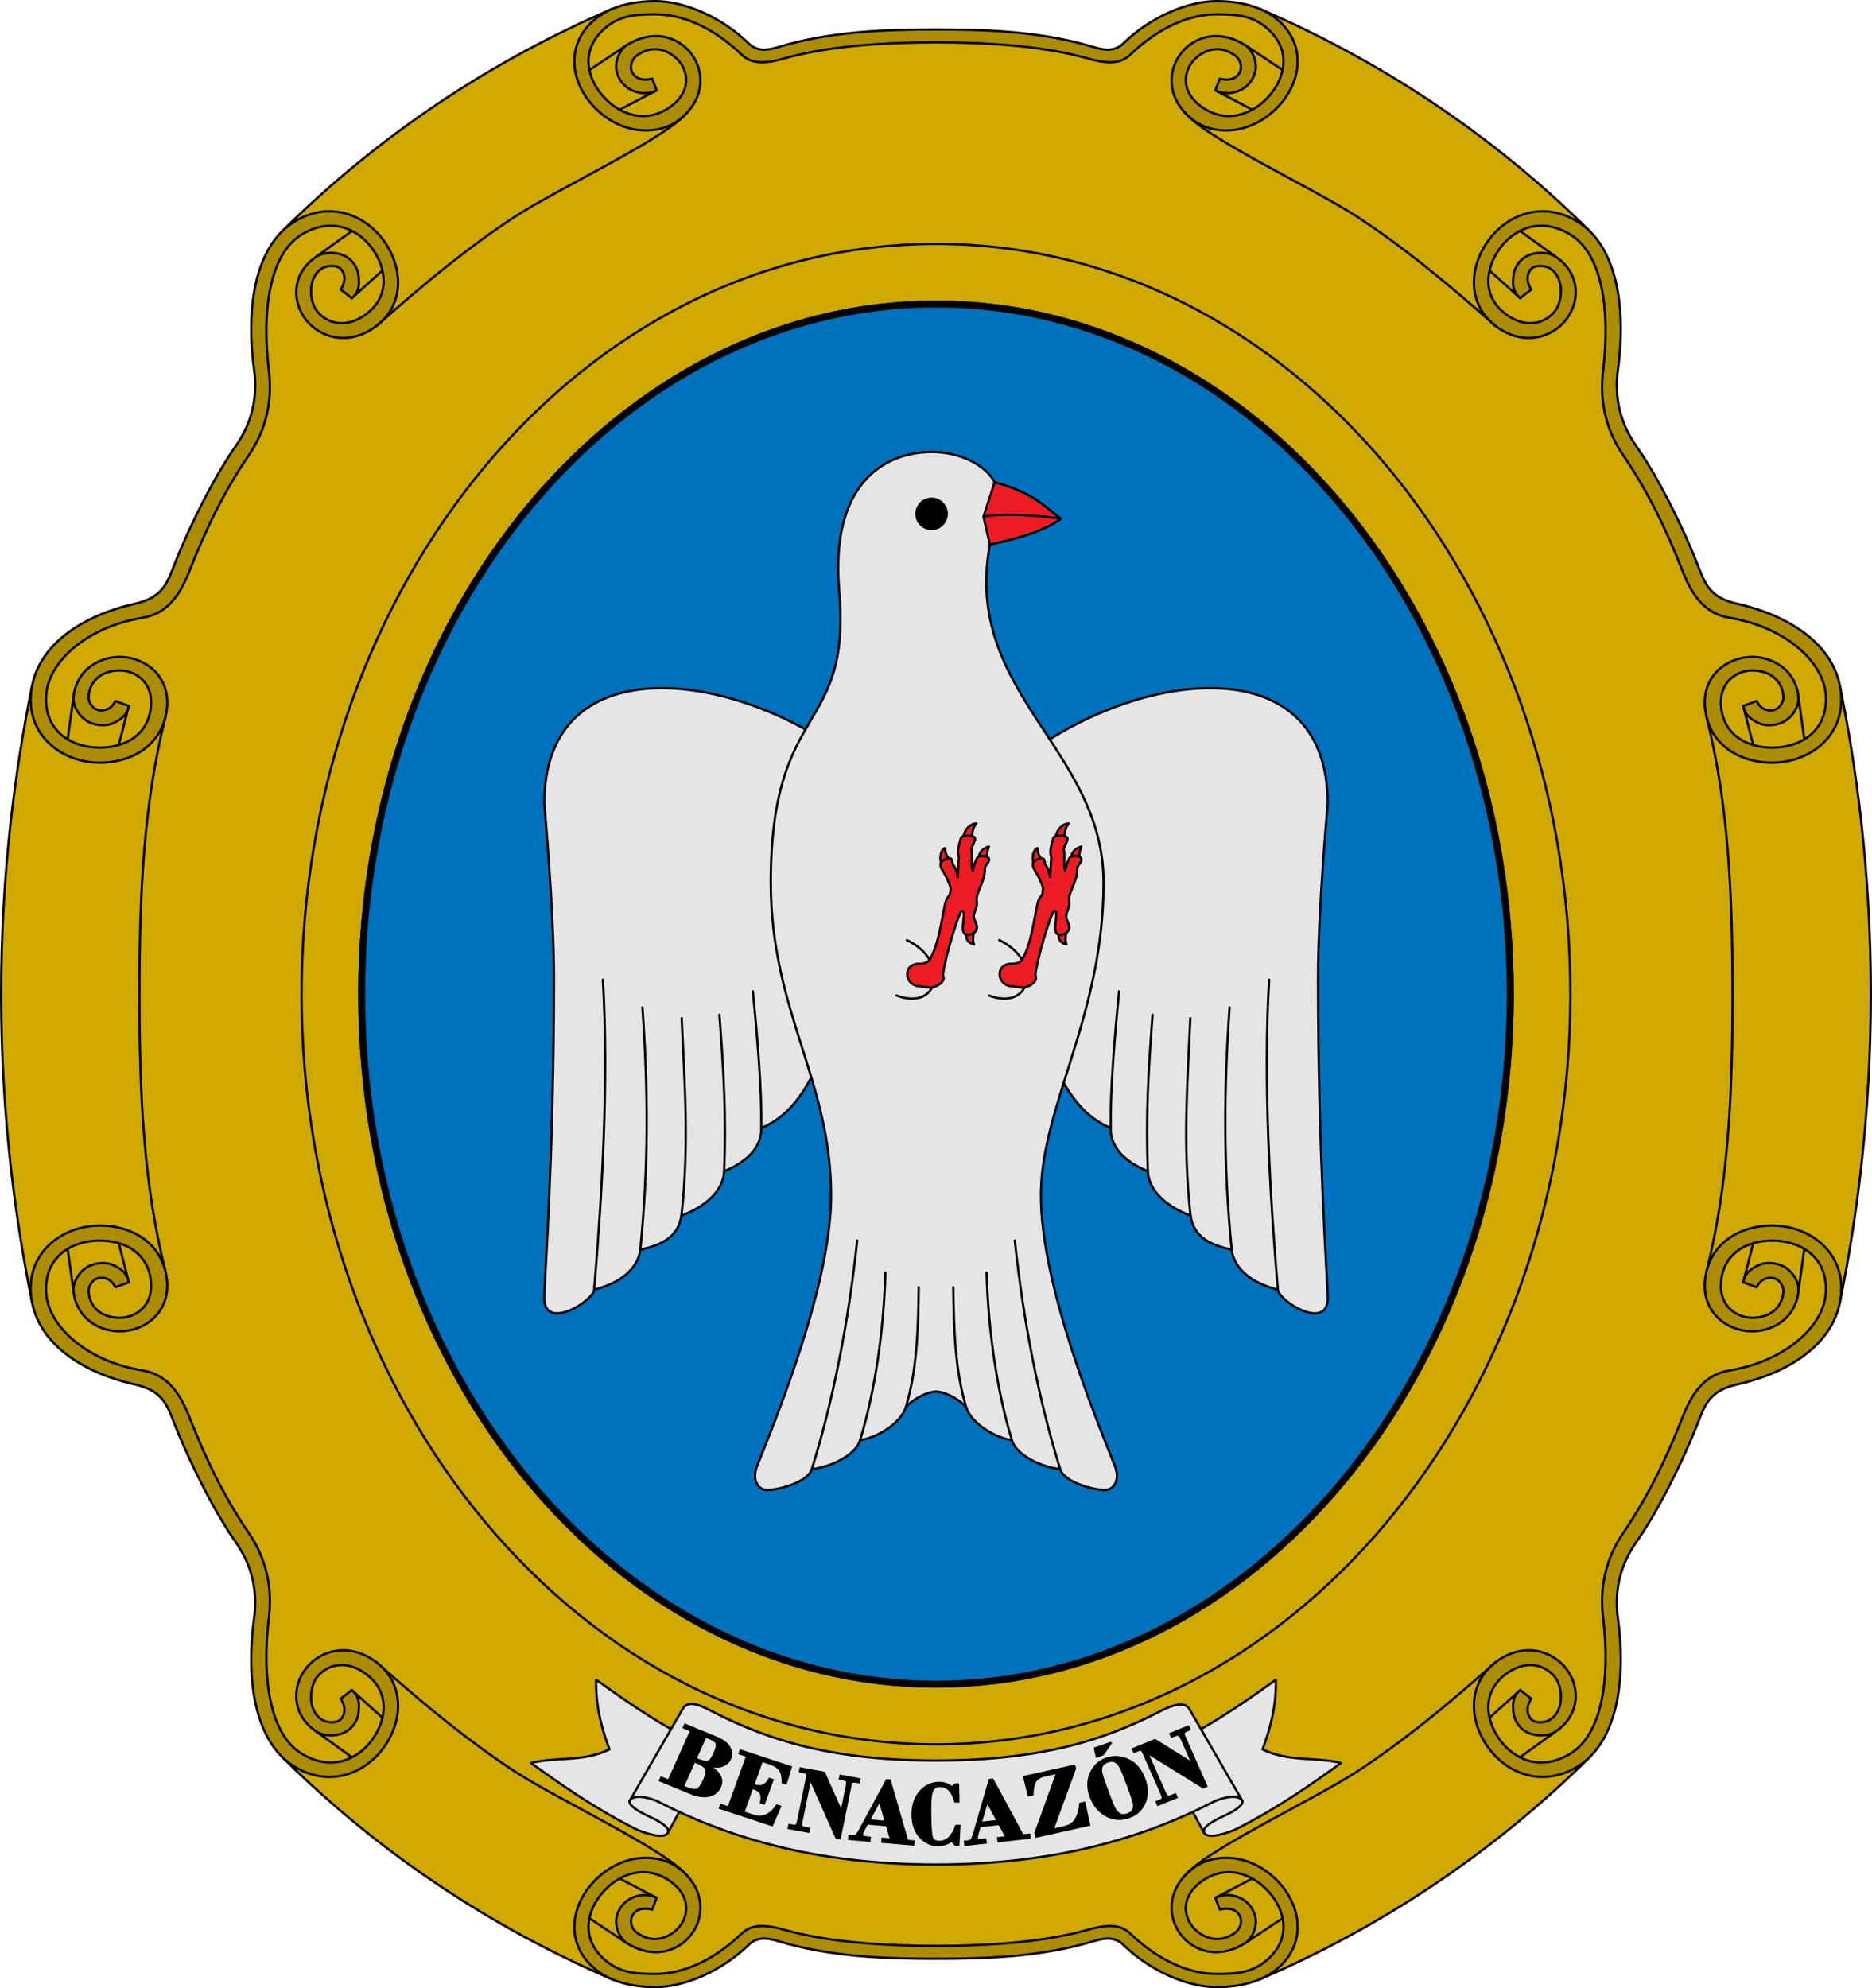 <?xml version="1.0" encoding="utf-8"?><!DOCTYPE svg PUBLIC "-//W3C//DTD SVG 1.1//EN" "http://www.w3.org/Graphics/SVG/1.1/DTD/svg11.dtd"><svg viewBox="0 0 810 860" xmlns="http://www.w3.org/2000/svg"><g><path d="m327.983 836.841-30.905 18.593-32.001.782c-51.139-21.939-99.992-53.596-143.003-96.251l-11.282-36.737 2.737-42.159-30.509-55.922-11.105-24.757-38.127-13.562-19.939-23.658c-7.095-35.232-13.347-79.937-13.347-133.17s6.252-97.939 13.347-133.17l19.939-23.658 38.127-13.562 11.105-24.757 30.509-55.922-2.737-42.159 11.282-36.737c43.011-42.655 91.864-74.312 143.003-96.251l32.001.782 30.905 18.593 77.017-8.17 77.017 8.17 30.905-18.593 32.001-.782c51.139 21.939 99.992 53.596 143.003 96.251l11.282 36.737-2.737 42.159 30.509 55.922 11.105 24.757 38.127 13.562 19.939 23.658c7.095 35.232 13.347 79.937 13.347 133.17s-6.252 97.939-13.347 133.17l-19.939 23.658-38.127 13.562-11.105 24.757-30.509 55.922 2.737 42.159-11.282 36.737c-43.011 42.655-91.864 74.312-143.003 96.251l-32.001-.782-30.905-18.593-77.017 8.17z" fill="#cfa900" stroke="#000" stroke-linecap="round" stroke-linejoin="round"/><path d="m55.739 305.368-5.43 21.098-21.534-3.08 3.044-21.82 9.23 9.294z" fill="none" stroke="#000" stroke-linecap="round" stroke-linejoin="round"/><path d="m152.218 128.954 16.566-14.914-13.435-16.34-18.407 13.283 13.039 3.078z" fill="none" stroke="#000" stroke-linecap="round" stroke-linejoin="round"/><path d="m40.225 329.767c-15.311-1.393-27.976-12.568-26.895-28.921.091-1.381.268-2.703.516-4.016 3.576-18.905 22.951-30.833 44.359-35.63 11.93-2.673 13.958-8.513 17.071-16.465 7.302-18.658 18.056-39.453 26.615-51.621 7.282-10.351 9.672-21.452 8.033-33.375-3.366-24.483-.049-47.676 12.149-59.704 1.55-1.528 3.255-2.88 5.095-4.027 14.383-8.966 29.928-4.07 38.763 7.935 8.835 12.005 9.301 28.832-4.448 38.059-10.989 7.375-23.044 4.315-29.322-3.982-6.278-8.297-5.474-20.268 4.781-27.037 1.702-1.123 3.82-1.592 6.082-1.616 2.262-.024 4.712.385 7.141 1.876 2.429 1.49 4.658 4.678 4.963 7.877.304 3.199.72 6.883-2.91 9.834l-4.836-3.746c1.423-1.94 2.723-5.517.341-8.576-1.739-2.233-6.044-1.726-7.777-.837-7.022 3.606-6.193 14.271-2.883 18.646s11.099 8.373 20.395 2.135c11.65-7.818 9.935-20.471 3.51-29.201-6.425-8.73-17.907-13.642-30.563-5.829-13.742 8.485-17.042 32.579-14.187 57.585.564 4.943 2.853 20.986-8.473 37.626-10.581 15.546-18.402 31.404-25.786 50.281-4.775 12.207-10.668 18.612-20.608 20.248-23.078 3.798-40.444 18.517-41.365 33.5-.883 14.352 9.231 21.456 20.365 22.478 11.133 1.021 23.552-3.793 24.934-17.313 1.103-10.789-6.389-15.283-12.013-15.87-5.624-.587-14.328 1.789-14.948 11.484-.12 1.87 1.704 5.31 4.599 5.65 3.965.466 5.922-1.868 6.99-4.005l5.824 2.157c-.9 4.467-4.005 6.237-7.073 7.564-3.068 1.326-7.54.734-10.098-.545-2.558-1.28-4.141-3.104-5.235-4.992-1.094-1.888-1.698-3.863-1.513-5.829 1.113-11.846 11.636-18.397 22.302-17.284 10.665 1.113 19.561 9.598 18.096 22.333-.148 1.288-.367 2.518-.66 3.69-3.754 14.983-18.854 20.596-31.331 19.461z" fill="#ac8c00" fill-rule="evenodd" stroke="#000" stroke-linecap="round" stroke-linejoin="round"/><path d="m284.119 39.076-19.963 10.463-12.193-17.203 18.878-12.583-.901 12.725z" fill="none" stroke="#000" stroke-linecap="round" stroke-linejoin="round"/><path d="m163.099 140.827c22.148-19.74 40.769-34.669 59.229-46.781 19.535-12.818 66.57-34.389 75.408-45.862" fill="none" stroke="#000" stroke-linecap="round" stroke-linejoin="round"/><path d="m71.556 310.306c-9.59 37.937-11.213 77.63-11.213 119.694s1.623 81.757 11.213 119.694" fill="none" stroke="#000" stroke-linecap="round" stroke-linejoin="round"/><path d="m55.739 554.632-5.43-21.098-21.534 3.08 3.044 21.82 9.23-9.294z" fill="none" stroke="#000" stroke-linecap="round" stroke-linejoin="round"/><path d="m152.218 731.046 16.566 14.914-13.435 16.34-18.407-13.283 13.039-3.078z" fill="none" stroke="#000" stroke-linecap="round" stroke-linejoin="round"/><path d="m40.225 530.233c-15.311 1.393-27.976 12.568-26.895 28.921.091 1.381.268 2.703.516 4.016 3.576 18.905 22.951 30.833 44.359 35.63 11.93 2.673 13.958 8.513 17.071 16.465 7.302 18.658 18.056 39.453 26.615 51.621 7.282 10.351 9.672 21.452 8.033 33.375-3.366 24.483-.049 47.676 12.149 59.704 1.55 1.528 3.255 2.88 5.095 4.027 14.383 8.966 29.928 4.07 38.763-7.935 8.835-12.005 9.301-28.832-4.448-38.059-10.989-7.375-23.044-4.315-29.322 3.982-6.278 8.297-5.474 20.268 4.781 27.037 1.702 1.123 3.82 1.592 6.082 1.616 2.262.024 4.712-.385 7.141-1.876 2.429-1.49 4.658-4.678 4.963-7.877.304-3.199.72-6.883-2.91-9.834l-4.836 3.746c1.423 1.94 2.723 5.517.341 8.576-1.739 2.233-6.044 1.726-7.777.837-7.022-3.606-6.193-14.271-2.883-18.646s11.099-8.373 20.395-2.135c11.65 7.818 9.935 20.471 3.51 29.201-6.425 8.73-17.907 13.642-30.563 5.829-13.742-8.485-17.042-32.579-14.187-57.585.564-4.943 2.853-20.986-8.473-37.626-10.581-15.546-18.402-31.404-25.786-50.281-4.775-12.207-10.668-18.612-20.608-20.248-23.078-3.798-40.444-18.517-41.365-33.5-.883-14.352 9.231-21.456 20.365-22.478 11.133-1.021 23.552 3.793 24.934 17.313 1.103 10.789-6.389 15.283-12.013 15.87-5.624.587-14.328-1.789-14.948-11.484-.12-1.87 1.704-5.31 4.599-5.65 3.965-.466 5.922 1.868 6.99 4.005l5.824-2.157c-.9-4.467-4.005-6.237-7.073-7.564-3.068-1.326-7.54-.734-10.098.545-2.558 1.28-4.141 3.104-5.235 4.992-1.094 1.888-1.698 3.863-1.513 5.829 1.113 11.846 11.636 18.397 22.302 17.284 10.665-1.113 19.561-9.598 18.096-22.333-.148-1.288-.367-2.518-.66-3.69-3.754-14.983-18.854-20.596-31.331-19.461z" fill="#ac8c00" fill-rule="evenodd" stroke="#000" stroke-linecap="round" stroke-linejoin="round"/><path d="m284.119 820.924-19.963-10.463-12.193 17.203 18.878 12.583-.901-12.725z" fill="none" stroke="#000" stroke-linecap="round" stroke-linejoin="round"/><path d="m163.099 719.173c22.148 19.74 40.769 34.669 59.229 46.781 19.535 12.818 66.57 34.389 75.408 45.862" fill="none" stroke="#000" stroke-linecap="round" stroke-linejoin="round"/><path d="m754.261 305.368 5.43 21.098 21.534-3.08-3.044-21.82-9.23 9.294z" fill="none" stroke="#000" stroke-linecap="round" stroke-linejoin="round"/><path d="m657.782 128.954-16.566-14.914 13.435-16.34 18.407 13.283-13.039 3.078z" fill="none" stroke="#000" stroke-linecap="round" stroke-linejoin="round"/><path d="m769.775 329.767c15.311-1.393 27.976-12.568 26.895-28.921-.091-1.381-.268-2.703-.516-4.016-3.576-18.905-22.951-30.833-44.359-35.63-11.93-2.673-13.958-8.513-17.071-16.465-7.302-18.658-18.056-39.453-26.615-51.621-7.282-10.351-9.672-21.452-8.033-33.375 3.366-24.483.049-47.676-12.149-59.704-1.55-1.528-3.255-2.88-5.095-4.027-14.383-8.966-29.928-4.07-38.763 7.935-8.835 12.005-9.301 28.832 4.448 38.059 10.989 7.375 23.044 4.315 29.322-3.982 6.278-8.297 5.474-20.268-4.781-27.037-1.702-1.123-3.82-1.592-6.082-1.616-2.262-.024-4.712.385-7.141 1.876-2.429 1.49-4.658 4.678-4.963 7.877-.304 3.199-.72 6.883 2.91 9.834l4.836-3.746c-1.423-1.94-2.723-5.517-.341-8.576 1.739-2.233 6.044-1.726 7.777-.837 7.022 3.606 6.193 14.271 2.883 18.646s-11.099 8.373-20.395 2.135c-11.65-7.818-9.935-20.471-3.51-29.201 6.425-8.73 17.907-13.642 30.563-5.829 13.742 8.485 17.042 32.579 14.187 57.585-.564 4.943-2.853 20.986 8.473 37.626 10.581 15.546 18.402 31.404 25.786 50.281 4.775 12.207 10.668 18.612 20.608 20.248 23.078 3.798 40.444 18.517 41.365 33.5.883 14.352-9.231 21.456-20.365 22.478-11.133 1.021-23.552-3.793-24.934-17.313-1.103-10.789 6.389-15.283 12.013-15.87 5.624-.587 14.328 1.789 14.948 11.484.12 1.87-1.704 5.31-4.599 5.65-3.965.466-5.922-1.868-6.99-4.005l-5.824 2.157c.9 4.467 4.005 6.237 7.073 7.564 3.068 1.326 7.54.734 10.098-.545 2.558-1.28 4.141-3.104 5.235-4.992 1.094-1.888 1.698-3.863 1.513-5.829-1.113-11.846-11.636-18.397-22.302-17.284-10.665 1.113-19.561 9.598-18.096 22.333.148 1.288.367 2.518.66 3.69 3.754 14.983 18.854 20.596 31.331 19.461z" fill="#ac8c00" fill-rule="evenodd" stroke="#000" stroke-linecap="round" stroke-linejoin="round"/><path d="m525.881 39.076 19.963 10.463 12.193-17.203-18.878-12.583.901 12.725z" fill="none" stroke="#000" stroke-linecap="round" stroke-linejoin="round"/><path d="m473.463 20.435c4.84 1.479 9.008 1.839 12.739-1.789 11.397-11.081 27.494-18.146 40.194-18.146 6.901 0 13.231 1.076 18.526 3.284 1.924.802 3.711 1.754 5.339 2.859 14.002 9.496 14.056 25.494 4.781 37.194-5.797 7.312-14.475 12.245-23.451 12.552-5.386.184-11.087-1.017-15.917-4.905-21.292-17.14.106-46.824 23.482-31.73.946.61 2.762 2.907 3.479 4.953.718 2.046 1.128 4.432.303 7.069-2.562 8.185-11.941 10.143-17.059 7.301l1.925-5.07c2.373.697 6.538.921 8.476-2.433 1.696-2.936-.018-6.119-1.543-7.3-7.906-6.125-15.651-1.633-19.003 2.712s-4.931 12.663 4.146 19.188c11.375 8.178 23.485 2.708 30.23-5.8 6.745-8.508 8.368-20.729-3.571-29.489-5.958-4.372-12.565-4.689-20.179-4.689-10.81 0-24.2 4.876-37.466 17.616-4.671 4.486-11.654 3.362-18.247 1.472-21.145-6.064-48.954-6.967-65.649-6.967s-44.504.903-65.649 6.967c-6.593 1.891-13.575 3.015-18.247-1.472-13.266-12.74-26.656-17.616-37.466-17.616-7.614 0-14.221.317-20.179 4.689-11.938 8.761-10.316 20.981-3.571 29.489 6.745 8.508 18.855 13.978 30.23 5.8 9.077-6.526 7.498-14.842 4.146-19.188-3.353-4.346-11.097-8.837-19.003-2.712-1.525 1.181-3.24 4.364-1.543 7.3 1.938 3.354 6.103 3.13 8.476 2.433l1.925 5.07c-5.118 2.842-14.498.885-17.059-7.301-.825-2.637-.415-5.024.303-7.069.718-2.046 2.534-4.342 3.479-4.953 23.376-15.094 44.775 14.589 23.482 31.73-4.83 3.888-10.531 5.089-15.917 4.905-8.977-.307-17.655-5.24-23.451-12.552-9.275-11.699-9.22-27.698 4.781-37.194 1.628-1.104 3.416-2.056 5.339-2.859 5.295-2.208 11.626-3.284 18.526-3.284 12.7 0 28.797 7.065 40.194 18.146 3.731 3.628 7.9 3.268 12.739 1.789 22.723-6.944 47.134-7.689 68.463-7.689s45.74.745 68.463 7.689z" fill="#ac8c00" fill-rule="evenodd" stroke="#000003" stroke-linecap="round" stroke-linejoin="round"/><path d="m646.901 140.827c-22.148-19.74-40.769-34.669-59.229-46.781-19.535-12.818-66.57-34.389-75.408-45.862" fill="none" stroke="#000" stroke-linecap="round" stroke-linejoin="round"/><path d="m738.444 310.306c9.59 37.937 11.213 77.63 11.213 119.694s-1.623 81.757-11.213 119.694" fill="none" stroke="#000" stroke-linecap="round" stroke-linejoin="round"/><path d="m754.261 554.632 5.43-21.098 21.534 3.08-3.044 21.82-9.23-9.294z" fill="none" stroke="#000" stroke-linecap="round" stroke-linejoin="round"/><path d="m657.782 731.046-16.566 14.914 13.435 16.34 18.407-13.283-13.039-3.078z" fill="none" stroke="#000" stroke-linecap="round" stroke-linejoin="round"/><path d="m769.775 530.233c15.311 1.393 27.976 12.568 26.895 28.921-.091 1.381-.268 2.703-.516 4.016-3.576 18.905-22.951 30.833-44.359 35.63-11.93 2.673-13.958 8.513-17.071 16.465-7.302 18.658-18.056 39.453-26.615 51.621-7.282 10.351-9.672 21.452-8.033 33.375 3.366 24.483.049 47.676-12.149 59.704-1.55 1.528-3.255 2.88-5.095 4.027-14.383 8.966-29.928 4.07-38.763-7.935-8.835-12.005-9.301-28.832 4.448-38.059 10.989-7.375 23.044-4.315 29.322 3.982 6.278 8.297 5.474 20.268-4.781 27.037-1.702 1.123-3.82 1.592-6.082 1.616-2.262.024-4.712-.385-7.141-1.876-2.429-1.49-4.658-4.678-4.963-7.877-.304-3.199-.72-6.883 2.91-9.834l4.836 3.746c-1.423 1.94-2.723 5.517-.341 8.576 1.739 2.233 6.044 1.726 7.777.837 7.022-3.606 6.193-14.271 2.883-18.646s-11.099-8.373-20.395-2.135c-11.65 7.818-9.935 20.471-3.51 29.201 6.425 8.73 17.907 13.642 30.563 5.829 13.742-8.485 17.042-32.579 14.187-57.585-.564-4.943-2.853-20.986 8.473-37.626 10.581-15.546 18.402-31.404 25.786-50.281 4.775-12.207 10.668-18.612 20.608-20.248 23.078-3.798 40.444-18.517 41.365-33.5.883-14.352-9.231-21.456-20.365-22.478-11.133-1.021-23.552 3.793-24.934 17.313-1.103 10.789 6.389 15.283 12.013 15.87 5.624.587 14.328-1.789 14.948-11.484.12-1.87-1.704-5.31-4.599-5.65-3.965-.466-5.922 1.868-6.99 4.005l-5.824-2.157c.9-4.467 4.005-6.237 7.073-7.564 3.068-1.326 7.54-.734 10.098.545 2.558 1.28 4.141 3.104 5.235 4.992 1.094 1.888 1.698 3.863 1.513 5.829-1.113 11.846-11.636 18.397-22.302 17.284-10.665-1.113-19.561-9.598-18.096-22.333.148-1.288.367-2.518.66-3.69 3.754-14.983 18.854-20.596 31.331-19.461z" fill="#ac8c00" fill-rule="evenodd" stroke="#000" stroke-linecap="round" stroke-linejoin="round"/><path d="m525.881 820.924 19.963-10.463 12.193 17.203-18.878 12.583.901-12.725z" fill="none" stroke="#000" stroke-linecap="round" stroke-linejoin="round"/><path d="m470.649 834.717c6.593-1.891 13.575-3.015 18.247 1.472 13.266 12.74 26.656 17.616 37.466 17.616 7.614 0 14.221-.317 20.179-4.689 11.938-8.761 10.316-20.981 3.571-29.489-6.745-8.508-18.855-13.978-30.23-5.8-9.077 6.526-7.498 14.842-4.146 19.188 3.353 4.346 11.097 8.837 19.003 2.712 1.525-1.181 3.24-4.364 1.543-7.3-1.938-3.354-6.103-3.13-8.476-2.433l-1.925-5.07c5.118-2.842 14.498-.885 17.059 7.301.825 2.637.415 5.024-.303 7.069-.718 2.046-2.534 4.342-3.479 4.953-23.376 15.094-44.775-14.589-23.482-31.73 4.83-3.888 10.531-5.089 15.917-4.905 8.977.307 17.655 5.24 23.451 12.552 9.275 11.699 9.22 27.698-4.781 37.193-1.628 1.104-3.416 2.056-5.339 2.859-5.295 2.208-11.626 3.284-18.526 3.284-12.7 0-28.797-7.065-40.194-18.146-3.731-3.628-7.9-3.268-12.739-1.789-22.723 6.944-47.134 7.689-68.463 7.689s-45.74-.745-68.463-7.689c-4.84-1.479-9.008-1.839-12.739 1.789-11.397 11.081-27.494 18.146-40.194 18.146-6.901 0-13.231-1.076-18.526-3.284-1.924-.802-3.711-1.754-5.339-2.859-14.002-9.496-14.056-25.494-4.781-37.193 5.797-7.312 14.475-12.245 23.451-12.552 5.386-.184 11.087 1.017 15.917 4.905 21.292 17.14-.106 46.824-23.482 31.73-.946-.61-2.762-2.907-3.479-4.953-.718-2.046-1.128-4.432-.303-7.069 2.562-8.185 11.941-10.143 17.059-7.301l-1.925 5.07c-2.373-.697-6.538-.921-8.476 2.433-1.696 2.936.018 6.119 1.543 7.3 7.906 6.125 15.651 1.633 19.003-2.712s4.931-12.663-4.146-19.188c-11.375-8.178-23.485-2.708-30.23 5.8-6.745 8.508-8.368 20.729 3.571 29.489 5.958 4.372 12.565 4.689 20.179 4.689 10.81 0 24.2-4.876 37.466-17.616 4.671-4.486 11.654-3.362 18.247-1.472 21.145 6.064 48.954 6.967 65.649 6.967s44.504-.903 65.649-6.967z" fill="#ac8c00" fill-rule="evenodd" stroke="#000003" stroke-linecap="round" stroke-linejoin="round"/><path d="m646.901 719.173c-22.148 19.74-40.769 34.669-59.229 46.781-19.535 12.818-66.57 34.389-75.408 45.862" fill="none" stroke="#000" stroke-linecap="round" stroke-linejoin="round"/><path d="m257.96 726.573c15.484 11.103 31.315 22.111 50.614 30.47-7.206 11.617-14.598 26.981-19.598 35.736-1.731 3.031-10.983-.168-14.03-1.705-18.091-9.126-32.566-19.445-45.197-28.503 11.619-2.825 22.193-.267 33.97-5.872-3.591-9.415-6.054-19.518-5.758-30.127z" fill="#e5e5e5" fill-rule="evenodd" stroke="#000" stroke-linecap="round" stroke-linejoin="round"/><path d="m272.568 778.774c-.893 1.298 1.55 3.852 8.065 6.813 10.441 4.745 8.537 6.925 8.106 7.527" fill="none" stroke="#000" stroke-linecap="round" stroke-linejoin="round"/><path d="m552.04 726.573c-15.484 11.103-31.315 22.111-50.614 30.47 7.206 11.617 14.598 26.981 19.598 35.736 1.731 3.031 10.983-.168 14.03-1.705 18.091-9.126 32.566-19.445 45.197-28.503-11.619-2.825-22.193-.267-33.97-5.872 3.591-9.415 6.054-19.518 5.758-30.127z" fill="#e5e5e5" fill-rule="evenodd" stroke="#000" stroke-linecap="round" stroke-linejoin="round"/><path d="m537.432 778.774c.893 1.298-1.55 3.852-8.065 6.813-10.441 4.745-8.537 6.925-8.106 7.527" fill="none" stroke="#000" stroke-linecap="round" stroke-linejoin="round"/><path d="m295.43 739.121-22.959 39.781c1.854-3.42 9.896-.855 12.345.406 28.543 14.701 66.681 27.197 120.184 27.197s91.641-12.495 120.184-27.197c2.449-1.261 10.491-3.827 12.345-.406l-22.959-39.781c-2.427-4.206-10.417-.053-12.998 1.281-24.872 12.851-52.604 21.103-96.572 21.103s-71.674-8.299-96.572-21.103c-3.938-2.025-10.419-5.75-12.998-1.281z" fill="#e5e5e5" fill-rule="evenodd" stroke="#000" stroke-linecap="round" stroke-linejoin="round"/><path d="m499.757 752.704 16.296 10.104-4.599-10.375c-.483-1.091-.911-1.755-1.283-1.994-.372-.238-1.04-.161-2.004.23l-1.184.48-.518-1.169 7.648-3.104.518 1.169-.883.358c-.952.386-1.486.766-1.602 1.138s.009.972.376 1.799l9.397 21.199-1.315.534-24.373-15.121 7.715 17.405c.43.971.813 1.551 1.148 1.74.335.189.985.088 1.95-.303l1.466-.595.526 1.187-7.968 3.233-.526-1.187.996-.404c1.015-.412 1.551-.82 1.608-1.225s-.223-1.303-.839-2.693l-7.372-16.632c-.404-.911-.748-1.446-1.034-1.607-.285-.16-.866-.062-1.743.294l-1.372.557-.518-1.169z" stroke="#000"/><path d="m473.781 756.27 6.801-2.334-3.271 4.777-2.692 1.119z" stroke="#000" stroke-linecap="round" stroke-linejoin="round"/><path d="m443.206 768.621 21.621-4.816.275 1.122-9.674 26.549 4.869-1.084c1.086-.242 2.076-.606 2.97-1.093s1.753-1.454 2.579-2.902 1.365-3.51 1.617-6.188l1.709-.381 2.064 9.451-22.793 5.077-.373-1.522 9.449-26.098-5.385 1.2c-2.04.454-3.434 1.28-4.182 2.476s-1.165 3.128-1.252 5.796l-1.55.345z" stroke="#000"/><path d="m414.518 771.871.159 7.324-1.327-.001c-1.236-4.48-3.479-6.721-6.732-6.723-1.483-.001-2.545.617-3.185 1.854s-.962 3.749-.964 7.538c-.004 7.044.224 11.28.686 12.706.462 1.426 1.516 2.14 3.163 2.14 3.375.002 5.853-2.308 7.434-6.929l1.347.001-.434 8.086-1.327-.001c-.408-.534-.911-1.133-1.509-1.798-1.784 1.353-3.777 2.029-5.982 2.028-2.858-.002-5.402-1.182-7.632-3.54-2.23-2.358-3.344-5.588-3.341-9.69.002-4.062 1.117-7.359 3.344-9.891 2.227-2.531 4.986-3.796 8.279-3.794 1.96.001 3.742.64 5.347 1.917.599-.416 1.103-.826 1.511-1.23z" stroke="#000"/><path d="m356.55 766.812 7.596 17.073 2.256-11.07c.237-1.164.271-1.944.103-2.34s-.767-.688-1.796-.876l-1.262-.231.254-1.247 8.153 1.492-.254 1.247-.942-.172c-1.015-.186-1.679-.155-1.993.093-.314.248-.56.813-.74 1.695l-4.61 22.62-1.402-.257-11.356-25.543-3.785 18.572c-.211 1.036-.233 1.722-.066 2.058.167.336.765.598 1.793.786l1.562.286-.258 1.266-8.494-1.555.258-1.266 1.062.194c1.082.198 1.765.144 2.049-.162s.577-1.201.88-2.685l3.617-17.747c.198-.972.226-1.601.083-1.885-.143-.285-.682-.513-1.617-.684l-1.462-.268.254-1.247z" stroke="#000"/><path d="m329.653 761.603-3.77 10.47.83.274c2.689.887 4.771-.059 6.246-2.837l1.254.414-3.651 10.138-1.254-.414c.872-3.1-.14-5.128-3.034-6.082l-.83-.274-3.837 10.655 4.419 1.457c3.898 1.285 7.274-.177 10.129-4.386l1.332.439-3.466 7.947-22.463-7.406.439-1.219 3.281 1.082 8.046-22.344-3.281-1.082.432-1.2 21.672 7.145-2.14 7.021-1.274-.42c.032-2.606-.422-4.474-1.361-5.603-.939-1.129-2.393-2.018-4.361-2.667z" stroke="#000"/><path d="m305.262 751.072-4.336 9.633 1.444.595c1.85.762 3.197 1.027 4.043.794s1.777-1.479 2.795-3.739c.851-1.889 1.168-3.261.953-4.116-.215-.854-1.185-1.637-2.91-2.348zm-2.987 11.571-1.875-.773-4.91 10.906 1.444.595c2.25.927 3.846 1.174 4.789.741.943-.433 1.983-1.912 3.119-4.435.904-2.009 1.137-3.505.698-4.487-.44-.982-1.528-1.831-3.265-2.547zm-3.718 12.801-12.935-5.332.533-1.184 3.187 1.314 9.771-21.705-3.187-1.314.525-1.166 13.329 5.494c3.087 1.272 5.039 2.754 5.856 4.444.817 1.691.891 3.277.224 4.76-.56 1.244-1.599 2.201-3.116 2.873s-3.626.65-6.327-.066l-.032.072c4.921 2.794 6.622 5.877 5.104 9.249-.904 2.009-2.467 3.275-4.688 3.799s-4.969.111-8.243-1.239z" fill-rule="evenodd" stroke="#000"/><path d="m375.915 787.428 7.439.641-2.706-9.354zm7.859 2.03-8.577-.739-1.415 2.565c-.55 1.025-.847 1.777-.894 2.257-.066.687.578 1.089 1.933 1.206l1.504.13-.124 1.284-8.78-.756.124-1.284.793.068c1.043.09 1.764-.018 2.163-.324s.921-1.052 1.568-2.238l11.692-21.608 1.199.103 7.565 26.151 2.825.243-.124 1.284-13.415-1.156.124-1.284 3.638.313z" fill-rule="evenodd" stroke="#000"/><path d="m424.317 788.48 7.421-.82-4.657-8.628zm8.13.458-8.557.945-.835 2.786c-.318 1.11-.448 1.904-.391 2.383.083.686.8.954 2.152.804l1.5-.166.154 1.281-8.76.968-.154-1.281.791-.087c1.041-.115 1.724-.361 2.048-.738.324-.377.676-1.208 1.055-2.496l6.81-23.422 1.196-.132 13.02 24.121 2.818-.311.154 1.281-13.383 1.479-.154-1.281 3.63-.401z" fill-rule="evenodd" stroke="#000"/><path d="m487.921 771.886c-1.415-3.775-2.421-6.238-3.019-7.388-.598-1.151-1.338-1.989-2.223-2.516-.884-.526-2.024-.55-3.42-.071-1.178.405-2.005 1.024-2.481 1.858-.475.834-.553 1.936-.235 3.307s1.192 3.962 2.621 7.774c1.415 3.775 2.425 6.247 3.029 7.416s1.359 2.006 2.264 2.512 2.037.525 3.394.059c1.127-.387 1.937-.993 2.43-1.82s.583-1.926.271-3.299c-.312-1.373-1.19-3.984-2.632-7.832zm-15.95 5.35c-1.383-3.689-1.374-7.098.026-10.228s3.695-5.242 6.884-6.336c2.959-1.016 6.021-.821 9.185.582s5.51 4.14 7.035 8.209c1.429 3.812 1.469 7.246.121 10.302-1.348 3.056-3.617 5.132-6.806 6.227-3.446 1.183-6.708.926-9.787-.77s-5.298-4.358-6.658-7.986z" fill-rule="evenodd" stroke="#000"/><path d="m405 105.5c-153.961 0-274.5 147.908-274.5 324.5s120.539 324.5 274.5 324.5 274.5-147.908 274.5-324.5-120.539-324.5-274.5-324.5z" fill="none" stroke="#000" stroke-linecap="round" stroke-linejoin="round"/></g><path d="m654.5 430c0 165.324-111.776 299.5-249.5 299.5s-249.5-134.176-249.5-299.5 111.776-299.5 249.5-299.5 249.5 134.176 249.5 299.5z" fill="#0071bc" fill-rule="evenodd" stroke="#000" stroke-linecap="round" stroke-linejoin="round"/><g stroke="#000" stroke-linecap="round" stroke-linejoin="round"><path d="m452.078 321.17c49.368-32.207 122.422-38.203 122.422 26.424 0 0-4.187 46.056-4.187 75.364 0 78.155 4.187 131.264 4.187 138.548 0 14.377-20.997 1.476-21.582-3.662-16.337-4.105-19.585-13.29-19.963-17.237-8.849-2.148-16.417-5.148-17.809-14.827-9.761-3.523-18.115-10.362-18.471-19.142-7.121-3.041-16.135-8.313-16.104-18.733-16.196-6.639-22.736-23.786-28.492-36.477z" fill="#e5e5e5" fill-rule="evenodd"/><path d="m549.132 423.797c-2.559 43.432.302 92.58 3.786 134.047" fill="none"/><path d="m532.025 435.757c-2.529 36.443-2.675 68.385.924 104.828" fill="none"/><path d="m515.049 440.431c-1.213 28.096-3.374 54.044.095 85.349" fill="none"/><path d="m498.71 438.971c-1.825 24.212-3.018 44.121-2.036 67.667" fill="none"/><path d="m484.223 428.82c-1.856 18.785-3.83 42.285-3.654 59.086" fill="none"/><path d="m357.922 321.17c-49.368-32.207-122.422-38.203-122.422 26.424 0 0 4.187 46.056 4.187 75.364 0 78.155-4.187 131.264-4.187 138.548 0 14.377 20.997 1.476 21.582-3.662 16.337-4.105 19.585-13.29 19.963-17.237 8.849-2.148 16.417-5.148 17.809-14.827 9.761-3.523 18.115-10.362 18.471-19.142 7.121-3.041 16.135-8.313 16.104-18.733 16.196-6.639 22.736-23.786 28.492-36.477z" fill="#e5e5e5" fill-rule="evenodd"/><path d="m260.868 423.797c2.559 43.432-.302 92.58-3.786 134.047" fill="none"/><path d="m277.975 435.757c2.529 36.443 2.675 68.385-.924 104.828" fill="none"/><path d="m294.95 440.431c1.213 28.096 3.374 54.044-.095 85.349" fill="none"/><path d="m311.29 438.971c1.825 24.212 3.018 44.121 2.036 67.667" fill="none"/><path d="m325.777 428.82c1.856 18.785 3.83 42.285 3.654 59.086" fill="none"/><path d="m391.956 608.681c-2.369 7.281-12.825 13.283-19.791 14.252-2.059 6.898-13.55 11.788-20.903 12.54-1.859 5.926-15.013 9.027-19.203 9.027-4.408 0-6.74-4.767-4.459-10.442 8.868-22.062 32.003-78.76 32.003-116.986 0-49.783-26.091-79.77-26.091-135.307 0-79.485 34.992-63.354 29.599-126.346-3.894-45.486 18.897-59.919 40.099-59.919 12.23 0 23.413 5.765 27.145 13.075l-2.047 26.974c-11.87 64.152 49.19 88.223 49.19 146.217 0 57.741-27.103 96.738-27.102 135.307 0 38.225 23.135 94.924 32.003 116.986 2.281 5.675-.051 10.442-4.459 10.442-4.189 0-17.344-3.101-19.203-9.027-7.353-.752-18.844-5.642-20.903-12.54-6.967-.969-17.422-6.971-19.791-14.252-3.264-3.789-9.499-6.755-13.044-6.755s-9.78 2.965-13.044 6.755z" fill="#e5e5e5" fill-rule="evenodd"/><path d="m409.643 222.268c0 3.611-2.937 6.542-6.556 6.542-3.619 0-6.556-2.931-6.556-6.542 0-3.611 2.937-6.542 6.556-6.542 3.619 0 6.556 2.931 6.556 6.542z" fill-rule="evenodd"/><path d="m430.355 208.575c17.337 4.722 22.295 11.096 28.646 15.818-6.415 4.833-16.733 8.204-30.693 11.155l-2.757-12.041z" fill="#ed1c24" fill-rule="evenodd"/><path d="m425.551 223.508c8.888-1.677 23.731-.627 33.45.885" fill="none"/><path d="m397.526 556.77c-.224 17.826-.707 35.694-5.569 51.91" fill="none"/><path d="m383.1 550.47c-.674 24.434-4.287 50.554-10.935 72.463" fill="none"/><path d="m370.902 536.562c-3.683 34.955-10.384 69.241-19.64 98.911" fill="none"/><path d="m458.294 402.793c-.809 3.953.853 5.107 3.146 5.727-.733-1.593-.446-4.02.353-6.451z" fill="#ed1c24"/><path d="m463.447 371.886c.014-3.733 2.06-4.822 4.416-5.749-.769 2.356-1.048 3.379-.609 5.437z" fill="#ed1c24"/><path d="m456.776 363.173 3.835-.155c-.064-2.266.176-5.123 1.847-6.813-2.736.043-5.792 2.978-5.682 6.968z" fill="#ed1c24"/><path d="m448.082 373.764c-1.862-.227-1.524-6.237.815-6.91.103 2.371.859 3.971 2.558 5.703z" fill="#ed1c24"/><path d="m427.918 430.589c18.523 7.069 23.275-15.008 4.466-23.928" fill="none"/><path d="m442.292 414.985c4.726-7.594 5.822-23.984 7.418-26.259 1.412-2.013 1.289-1.316 1.625-4.66-2.771-8.207-4.723-7.522-4.351-10.773.124-1.086 4.43-3.038 4.817-1.362l.438 1.894c1.085 1.531 1.689 2.662 2.146 5.631.314-3.637.17-6.254.544-8.578-1.043-2.682.146-5.742.796-8.279.359-1.399 3.808-1.495 5.562-.662 1.608.764-.53 3.35-1.019 5.233.604 3.03-.211 7.71.661 9.49.384-2.444 1.06-3.957 1.863-5.572.622-1.252 4.255-.976 4.956.075.896 1.342-1.418 2.872-1.634 4.314.326 5.705-4.215 10.876-3.507 14.303.609 2.95-2.212 5.541-.977 8.093 1.155 2.386 1.452 3.801.44 4.952-.983 1.117-2.36 1.584-3.536 1.499-3.155-.227-1.544-5.198-1.506-8.728.02-1.883-.893-2.12-1.543-.646-3.366 7.636-7.939 25.695-7.415 27.002.931 2.324-1.437 4.135-4.15 5.018-1.34.436-3.651-.098-6.492-.394-6.246-.65-6.959-9.835.4-9.705 2.103.037 3.701-.66 4.464-1.887z" fill="#ed1c24"/><path d="m418.32 402.793c-.809 3.953.853 5.107 3.146 5.727-.733-1.593-.446-4.02.353-6.451z" fill="#ed1c24"/><path d="m423.473 371.886c.014-3.733 2.06-4.822 4.416-5.749-.769 2.356-1.048 3.379-.609 5.437z" fill="#ed1c24"/><path d="m416.802 363.173 3.835-.155c-.064-2.266.176-5.123 1.847-6.813-2.736.043-5.792 2.978-5.682 6.968z" fill="#ed1c24"/><path d="m408.109 373.764c-1.862-.227-1.524-6.237.815-6.91.103 2.371.859 3.971 2.558 5.703z" fill="#ed1c24"/><path d="m387.945 430.589c18.523 7.069 23.275-15.008 4.466-23.928" fill="none"/><path d="m402.318 414.985c4.726-7.594 5.822-23.984 7.418-26.259 1.412-2.013 1.289-1.316 1.625-4.66-2.771-8.207-4.723-7.522-4.351-10.773.124-1.086 4.43-3.038 4.817-1.362l.438 1.894c1.085 1.531 1.689 2.662 2.146 5.631.314-3.637.17-6.254.544-8.578-1.043-2.682.146-5.742.796-8.279.359-1.399 3.808-1.495 5.562-.662 1.608.764-.53 3.35-1.019 5.233.604 3.03-.211 7.71.661 9.49.384-2.444 1.06-3.957 1.863-5.572.622-1.252 4.255-.976 4.956.075.896 1.342-1.418 2.872-1.634 4.314.326 5.705-4.215 10.876-3.507 14.303.609 2.95-2.212 5.541-.977 8.093 1.155 2.386 1.452 3.801.44 4.952-.983 1.117-2.36 1.584-3.536 1.499-3.155-.227-1.544-5.198-1.506-8.728.02-1.883-.893-2.12-1.543-.646-3.366 7.636-7.939 25.695-7.415 27.002.931 2.324-1.437 4.135-4.15 5.018-1.34.436-3.651-.098-6.492-.394-6.246-.65-6.959-9.835.4-9.705 2.103.037 3.701-.66 4.464-1.887z" fill="#ed1c24"/><path d="m412.474 556.77c.224 17.826.707 35.694 5.569 51.91" fill="none"/><path d="m426.9 550.47c.674 24.434 4.287 50.554 10.935 72.463" fill="none"/><path d="m439.098 536.562c3.683 34.955 10.384 69.241 19.64 98.911" fill="none"/></g><path d="m653.5 430c0 164.772-111.328 298.5-248.5 298.5s-248.5-133.728-248.5-298.5 111.328-298.5 248.5-298.5 248.5 133.728 248.5 298.5z" fill="none" stroke="#000" stroke-linecap="round" stroke-linejoin="round" stroke-width="3"/></svg>
